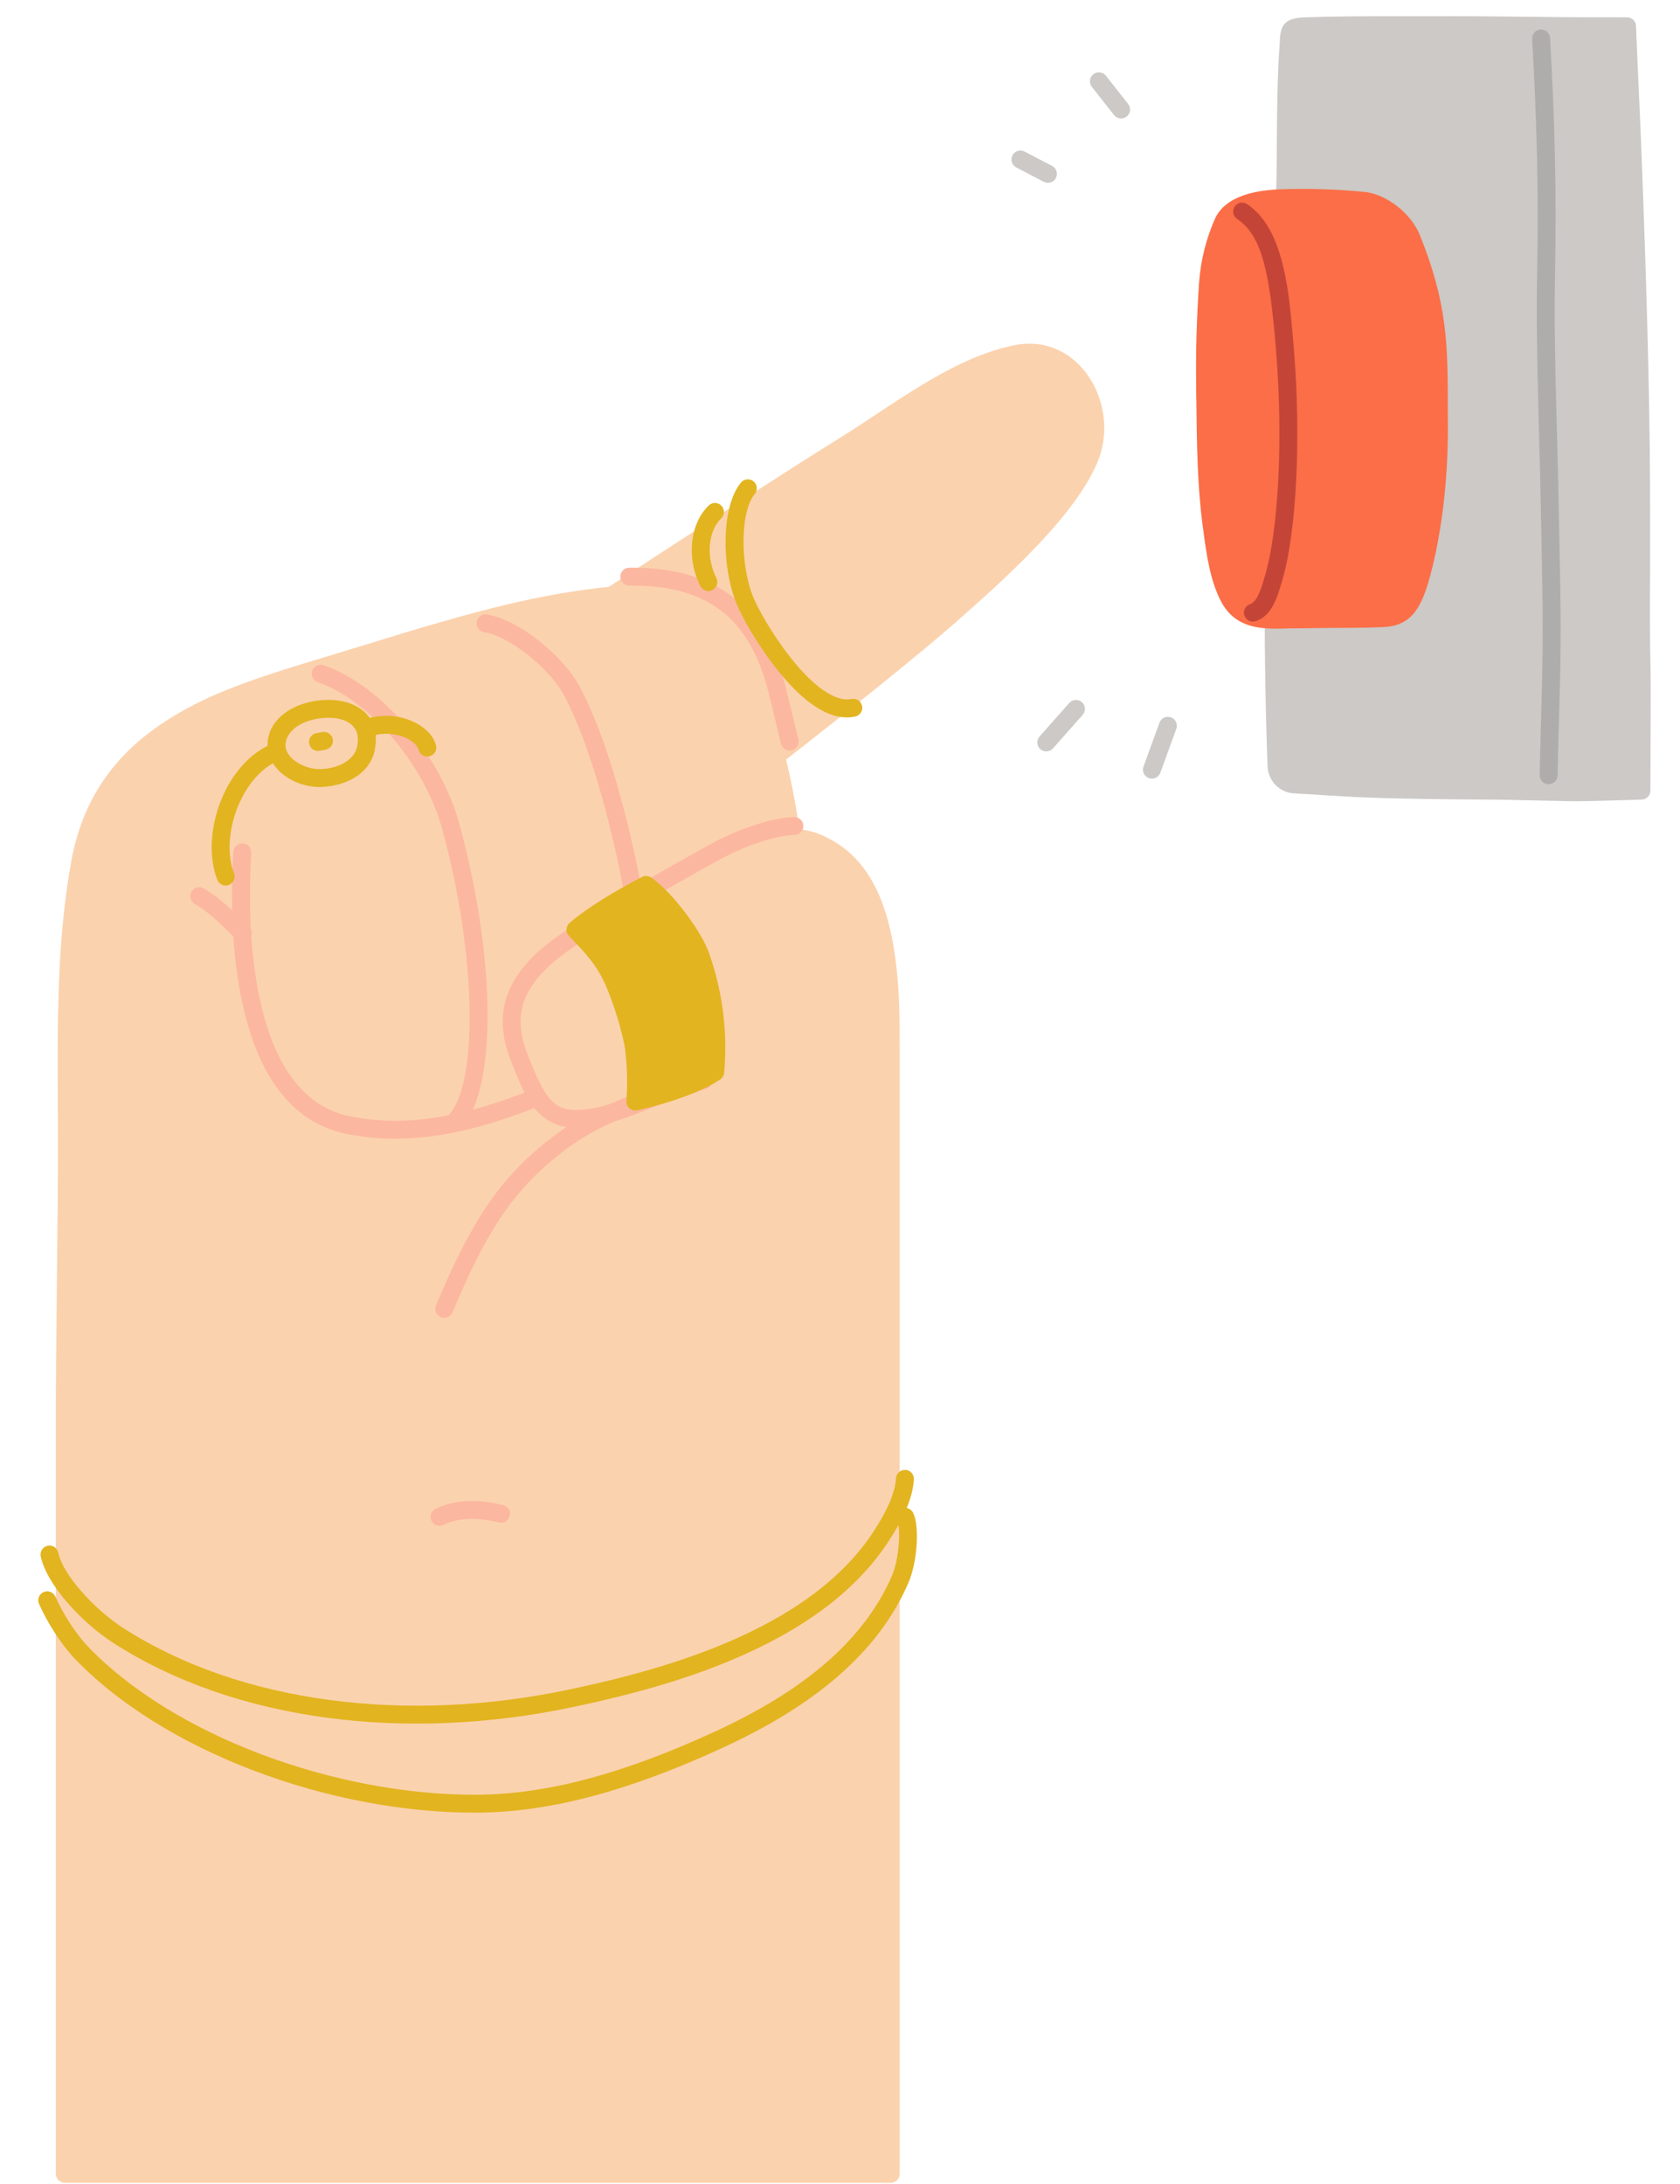 <svg viewBox="165 112.5 375 487.5" fill="none" xmlns="http://www.w3.org/2000/svg" xmlns:xlink="http://www.w3.org/1999/xlink" overflow="visible" width="375px" height="487.5px"><g id="Master/Hands/Point"><g id="base"><path id="Path" d="M300.081 246.837C299.231 245.931 299.405 244.477 300.445 243.796C300.549 243.728 300.549 243.728 301.042 243.406C301.528 243.088 302.092 242.719 302.728 242.304C304.544 241.117 306.57 239.794 308.754 238.37C314.995 234.3 321.253 230.231 327.118 226.432L327.546 226.155C338.933 218.783 347.368 213.386 351.643 210.766C353.269 209.767 354.994 208.66 357.207 207.206C358.128 206.6 362.028 204.019 363.053 203.346C371.93 197.515 377.761 194.173 383.868 191.803C386.589 190.746 389.205 189.976 391.745 189.504C405.997 186.856 415.385 203.021 409.9 215.845C408.51 219.101 406.329 222.592 403.431 226.324C400.263 230.405 396.307 234.691 391.583 239.286C387.742 243.022 385.129 245.386 378.465 251.279C374.652 254.647 369.063 259.291 362.12 264.893C361.666 265.26 361.207 265.63 360.743 266.003C355.685 270.072 350.268 274.367 344.85 278.619C342.954 280.107 341.194 281.483 339.614 282.714C339.061 283.146 338.569 283.528 338.146 283.857C337.892 284.054 337.716 284.19 337.625 284.261C336.809 284.893 335.646 284.801 334.941 284.047L300.081 246.837Z" fill="#fbd2ae"/><path id="Path" d="M343.218 296.377C342.427 290.546 341.178 284.696 339.185 276.833C338.824 275.41 338.752 275.13 337.846 271.629C332.161 249.619 322.048 241.324 301.347 243.44C285.554 245.053 271.867 248.538 245.815 256.65C243.78 257.284 242.01 257.822 238.505 258.874C237.856 259.069 237.856 259.069 237.205 259.265C218.893 264.768 210.353 268.001 201.759 273.612C190.334 281.069 183.305 291.125 180.84 305.144C178.733 317.039 177.95 329.341 177.871 346.087C177.854 349.769 177.864 352.721 177.903 359.314C177.939 365.267 177.949 367.888 177.94 371.164C177.936 375.638 177.879 381.717 177.7 398.392L177.696 398.816C177.523 414.953 177.46 421.832 177.46 426.44V597.74C177.46 598.844 178.355 599.74 179.46 599.74H363.81C364.915 599.74 365.81 598.844 365.81 597.74V349.29C365.81 348.719 365.811 348.293 365.814 347.143C365.836 338.7 365.722 334.278 365.159 328.928C363.637 314.444 359.162 304.404 350.067 299.712C348.03 298.566 345.741 297.84 343.375 297.589C343.325 297.187 343.273 296.783 343.218 296.377Z" fill="#fbd2ae"/><path id="Path" d="M208.446 314.252C210.579 315.54 212.376 316.982 214.614 319.115C215.073 319.551 215.548 320.014 216.163 320.621C216.354 320.809 217.465 321.908 217.797 322.235C218.584 323.01 219.85 323 220.625 322.213C221.4 321.426 221.39 320.16 220.603 319.385C220.276 319.062 219.167 317.965 218.972 317.773C218.341 317.151 217.851 316.673 217.373 316.218C214.941 313.901 212.928 312.285 210.513 310.828C209.568 310.257 208.338 310.561 207.768 311.506C207.197 312.452 207.501 313.681 208.446 314.252Z" fill="#fcb7a0"/><path id="Path" d="M273.066 253.605C278.856 254.525 287.905 261.919 291.006 267.882C295.689 276.894 299.634 289.791 302.987 305.078C303.184 305.983 303.342 306.786 303.638 308.37C303.982 310.204 304.109 310.859 304.312 311.814C304.428 312.362 304.545 312.879 304.666 313.38C304.926 314.454 306.007 315.114 307.08 314.854C308.154 314.594 308.814 313.513 308.554 312.44C308.442 311.977 308.333 311.495 308.224 310.982C308.03 310.07 307.907 309.434 307.57 307.633C307.266 306.012 307.103 305.18 306.894 304.223C303.471 288.616 299.44 275.439 294.555 266.038C290.905 259.017 280.834 250.789 273.694 249.655C272.603 249.481 271.578 250.225 271.405 251.316C271.232 252.407 271.975 253.432 273.066 253.605Z" fill="#fcb7a0"/><path id="Path" d="M267.396 364.787C275.935 357.221 275.973 327.287 267.519 296.353C263.434 281.421 250.613 265.675 237.251 260.993C236.209 260.627 235.068 261.176 234.702 262.218C234.337 263.261 234.886 264.402 235.928 264.767C247.944 268.979 259.9 283.662 263.661 297.408C271.726 326.919 271.689 355.639 264.744 361.793C263.917 362.526 263.84 363.79 264.573 364.616C265.306 365.443 266.57 365.519 267.396 364.787Z" fill="#fcb7a0"/><path id="Path" d="M277.342 448.472C271.769 447.056 266.624 447.158 262.227 449.291C261.233 449.773 260.819 450.969 261.301 451.963C261.783 452.957 262.979 453.372 263.973 452.889C267.398 451.228 271.619 451.145 276.358 452.348C277.428 452.62 278.517 451.973 278.789 450.902C279.06 449.832 278.413 448.743 277.342 448.472Z" fill="#fcb7a0"/><path id="Path" d="M322.654 355.517C325.065 354.711 324.047 351.099 321.57 351.671C319.087 352.245 317.042 352.905 313.659 354.217C311.001 355.082 308.927 355.799 307.065 356.512C304.703 357.426 302.656 358.252 300.822 359.052C298.695 359.682 296.919 360.021 294.988 360.198C289.287 360.72 287.063 358.429 283.859 350.55C283.78 350.356 283.068 348.592 282.851 348.061C280.176 341.484 280.842 336.338 284.384 331.632C287.207 327.88 290.852 325.122 299.184 319.851L300.32 319.132C300.818 318.817 301.219 318.562 301.605 318.316C305.44 315.874 309.609 313.401 314.898 310.395C316.349 309.57 317.841 308.729 319.781 307.641C319.997 307.519 323.577 305.514 324.61 304.933C331.347 301.141 338.401 298.936 342.349 298.88C343.453 298.864 344.336 297.956 344.32 296.852C344.304 295.747 343.396 294.864 342.292 294.88C337.614 294.946 329.928 297.349 322.649 301.447C321.62 302.025 318.042 304.03 317.824 304.152C315.878 305.244 314.38 306.088 312.921 306.917C307.579 309.954 303.357 312.458 299.456 314.943C299.073 315.187 298.675 315.439 298.181 315.752L297.046 316.47C288.29 322.009 284.408 324.947 281.188 329.227C276.8 335.058 275.942 341.689 279.147 349.573C279.362 350.097 280.071 351.854 280.153 352.056C281.953 356.482 283.18 358.801 285.103 360.781C286.83 362.56 288.911 363.669 291.423 364.079C290.278 364.844 289.135 365.673 287.938 366.597C276.277 375.649 270.135 385.309 262.317 403.894C261.888 404.912 262.367 406.085 263.385 406.513C264.403 406.942 265.575 406.464 266.004 405.445C273.579 387.438 279.393 378.294 290.387 369.76C294.181 366.831 297.382 364.934 302.169 362.829C304.616 362.09 307.462 361.012 311.343 359.443C312.744 358.876 313.946 358.397 315.006 357.985C315.81 357.725 321.195 356.004 322.654 355.517Z" fill="#fcb7a0"/><path id="Path" d="M284.253 355.535C268.514 361.874 255.721 364.132 243.381 361.736C233.369 359.786 226.932 351.391 223.53 337.821C220.954 327.544 220.344 315.247 221.077 302.878C221.142 301.775 220.301 300.829 219.198 300.763C218.096 300.698 217.149 301.539 217.084 302.642C216.329 315.381 216.958 328.052 219.65 338.794C223.389 353.71 230.788 363.358 242.618 365.663C255.847 368.231 269.358 365.847 285.747 359.245C286.772 358.832 287.268 357.667 286.855 356.643C286.443 355.618 285.277 355.122 284.253 355.535Z" fill="#fcb7a0"/><path id="Path" d="M305.485 243.21C322.767 243.082 332.346 250.206 336.599 267.264C336.896 268.441 337.342 270.274 338.029 273.127L338.049 273.212C338.209 273.873 338.759 276.16 338.738 276.074C338.998 277.155 339.176 277.893 339.326 278.511C339.586 279.585 340.668 280.244 341.741 279.984C342.815 279.723 343.474 278.642 343.213 277.569C343.064 276.953 342.887 276.217 342.627 275.138C342.648 275.224 342.098 272.937 341.938 272.276L341.918 272.19C341.227 269.323 340.779 267.482 340.479 266.291C335.772 247.413 324.552 239.068 305.455 239.21C304.35 239.218 303.462 240.12 303.47 241.225C303.478 242.329 304.38 243.218 305.485 243.21Z" fill="#fcb7a0"/></g><g id="Point/Wear" transform="scale(1 1)"><g id="Point/Wear/Jewelry"><g id="clothing"><path id="Path" d="M301.202 334.929C299.747 330.963 298.265 328.421 295.931 325.667C294.995 324.562 294.225 323.736 292.003 321.412C291.215 320.587 291.275 319.271 292.135 318.522C295.998 315.156 302.447 311.265 308.327 308.25C308.992 307.909 309.792 307.967 310.401 308.402C315.536 312.067 321.838 320.846 323.357 325.501C326.32 333.986 327.439 343.005 326.641 351.957C326.588 352.551 326.273 353.09 325.782 353.428C322.127 355.94 315.109 358.582 307.254 360.332C305.945 360.623 304.726 359.57 304.825 358.233C305.127 354.125 304.991 349.996 304.418 345.916C303.629 342.183 302.556 338.516 301.202 334.929Z" fill="#E2B420"/><path id="Path_2" d="M236.94 275.904L235.61 276.154C234.525 276.358 233.81 277.404 234.014 278.489C234.218 279.575 235.264 280.29 236.349 280.086L237.679 279.836C238.765 279.632 239.479 278.586 239.275 277.501C239.071 276.415 238.026 275.7 236.94 275.904Z" fill="#E2B420"/><path id="Path_3" d="M217.235 307.448C214.03 299.163 218.911 285.376 227.588 282.09C228.621 281.699 229.141 280.544 228.75 279.511C228.358 278.478 227.204 277.958 226.171 278.349C215.273 282.477 209.545 298.656 213.504 308.891C213.902 309.921 215.061 310.434 216.091 310.035C217.121 309.637 217.633 308.478 217.235 307.448Z" fill="#E2B420"/><path id="Path_4" d="M248.134 276.735C252.904 275.303 257.809 277.547 258.45 279.888C258.742 280.953 259.842 281.58 260.907 281.289C261.973 280.997 262.6 279.897 262.308 278.832C261.034 274.178 253.785 270.862 246.984 272.904C245.926 273.222 245.326 274.337 245.644 275.395C245.961 276.453 247.076 277.053 248.134 276.735Z" fill="#E2B420"/><path id="Path_5" d="M323.208 225.324C319.089 229.259 318.104 236.881 321.331 243.326C321.826 244.313 323.028 244.713 324.015 244.218C325.003 243.724 325.402 242.522 324.908 241.534C322.437 236.601 323.176 230.887 325.971 228.216C326.77 227.453 326.799 226.187 326.036 225.388C325.273 224.59 324.007 224.561 323.208 225.324Z" fill="#E2B420"/><path id="Path_6" d="M330.384 220.22C325.835 225.754 326.02 239.679 329.713 247.964C331.578 252.132 335.478 258.421 339.448 263.154C345.107 269.899 350.648 273.516 355.87 272.449C356.952 272.228 357.65 271.172 357.429 270.09C357.208 269.007 356.152 268.309 355.069 268.53C351.766 269.205 347.3 266.29 342.513 260.583C338.784 256.138 335.08 250.166 333.365 246.333C330.227 239.292 330.062 226.911 333.475 222.76C334.176 221.906 334.053 220.646 333.199 219.945C332.346 219.243 331.086 219.367 330.384 220.22Z" fill="#E2B420"/><path id="Path_7" d="M365.003 442.476C364.8 445.745 362.973 449.836 359.899 454.499C353.525 464.174 343.353 471.89 329.869 477.999C319.016 482.916 306.667 486.562 291.969 489.642C256.012 497.233 218.867 492.857 192.461 475.868C186.137 471.792 179.026 464.039 178.008 459.087C177.786 458.005 176.728 457.308 175.647 457.531C174.565 457.753 173.868 458.81 174.09 459.892C175.376 466.149 183.151 474.627 190.296 479.231C217.677 496.848 255.882 501.348 292.792 493.557C307.749 490.422 320.358 486.7 331.52 481.643C345.638 475.246 356.398 467.084 363.239 456.7C366.666 451.502 368.739 446.86 368.995 442.724C369.064 441.621 368.226 440.672 367.123 440.604C366.021 440.535 365.071 441.373 365.003 442.476Z" fill="#E2B420"/><path id="Path_8" d="M173.716 470.53C175.622 474.766 178.136 478.701 181.178 482.21C201.231 503.497 238.702 517.23 271.367 517.11C288.243 517.046 306.121 511.936 326.357 502.606C346.694 493.234 360.965 481.498 367.744 465.866C369.807 461.143 370.299 453.053 368.808 450.155C368.303 449.173 367.097 448.786 366.114 449.291C365.132 449.797 364.746 451.003 365.251 451.985C366.12 453.673 365.701 460.55 364.077 464.269C357.762 478.83 344.211 489.974 324.682 498.973C304.92 508.084 287.554 513.049 271.352 513.11C239.727 513.226 203.323 499.885 184.145 479.528C181.413 476.374 179.11 472.77 177.363 468.889C176.91 467.882 175.726 467.433 174.719 467.886C173.712 468.339 173.262 469.523 173.716 470.53Z" fill="#E2B420"/><path id="Path_9" fill-rule="evenodd" clip-rule="evenodd" d="M224.97 280.816C226.446 285.54 231.649 288.125 236.296 288.18C242.822 288.055 248.327 284.669 248.809 278.809C249.711 271.81 243.813 268.051 236.399 268.822C229.135 269.577 223.59 274.288 224.922 280.631L224.97 280.816ZM244.825 278.447C244.564 281.86 240.952 284.09 236.281 284.18C233.269 284.144 229.723 282.398 228.818 279.714C228.166 276.26 231.646 273.337 236.812 272.8C242.009 272.26 245.362 274.406 244.837 278.335L244.825 278.447Z" fill="#E2B420"/></g></g></g><g id="Point/Item" transform="scale(1 1)"><g id="Point/Item/Button"><g id="items"><path id="Path" d="M533.419 261.62C533.239 254.12 533.279 246.48 533.329 239.1C533.329 235.1 533.329 231.15 533.329 227.17C533.329 208.03 532.869 187.98 531.979 162.17C531.629 152.04 531.299 143.37 530.859 133.95C530.619 129.08 530.179 118.28 530.179 118.28C530.137 117.207 529.254 116.359 528.179 116.36V116.36C520.969 116.36 513.419 116.36 506.109 116.24C498.159 116.16 490.649 116.08 483.569 116.13H476.019C469.469 116.13 462.699 116.13 456.109 116.38C451.279 116.53 450.809 118.68 450.669 121.7C450.669 122.053 450.649 122.433 450.609 122.84C450.129 129.63 450.069 136.84 450.009 143.84C450.009 149.59 449.919 155.54 449.629 161.11C449.379 166.11 448.809 171.11 448.259 176.04C447.239 183.523 446.728 191.067 446.729 198.62L446.819 202.62C447.099 215.06 447.389 227.92 447.309 240.51C447.219 251.98 447.389 269.74 447.949 283.6C448.082 286.857 450.692 289.467 453.949 289.6C455.689 289.69 457.749 289.82 459.869 289.96C463.019 290.16 466.279 290.36 468.869 290.47C478.269 290.84 488.329 290.93 496.049 290.97C499.209 290.97 504.169 291.09 508.539 291.19L516.069 291.34H516.719C520.669 291.34 530.999 290.99 531.459 290.98C532.537 290.942 533.39 290.058 533.389 288.98C533.369 288.13 533.539 266.52 533.419 261.62Z" fill="#CCC9C6"/><path id="Path_2" d="M507.003 121.194C508.072 139.952 508.45 156.218 508.12 172.78C507.938 181.969 508.042 190.721 508.405 204.462C508.441 205.832 508.47 206.902 508.538 209.406C508.752 217.241 508.84 220.768 508.92 225.157C508.958 227.19 508.991 228.845 509.067 232.45C509.264 241.891 509.333 246.023 509.353 251.225C509.367 254.655 509.347 257.862 509.29 260.953C509.228 264.391 509.157 267.156 508.986 273.231C508.948 274.589 508.932 275.13 508.912 275.854C508.802 279.839 508.732 282.671 508.68 285.504C508.66 286.608 509.539 287.52 510.643 287.54C511.748 287.56 512.66 286.681 512.68 285.577C512.731 282.759 512.801 279.939 512.911 275.965C512.931 275.242 512.946 274.701 512.984 273.344C513.156 267.255 513.227 264.481 513.29 261.026C513.347 257.904 513.367 254.668 513.353 251.209C513.333 245.978 513.264 241.83 513.066 232.367C512.99 228.765 512.957 227.112 512.92 225.083C512.839 220.679 512.751 217.144 512.537 209.296C512.469 206.794 512.44 205.725 512.403 204.356C512.042 190.672 511.938 181.973 512.12 172.86C512.451 156.188 512.071 139.821 510.997 120.966C510.934 119.864 509.989 119.021 508.886 119.083C507.784 119.146 506.94 120.091 507.003 121.194Z" fill="#AFADAC"/><path id="Path_3" d="M399.837 149.538L393.697 146.328C392.718 145.816 391.509 146.195 390.998 147.173C390.486 148.152 390.864 149.361 391.843 149.872L397.983 153.082C398.962 153.594 400.171 153.215 400.682 152.237C401.194 151.258 400.815 150.049 399.837 149.538Z" fill="#CCC9C6"/><path id="Path_4" d="M416.822 135.713L411.862 129.413C411.178 128.545 409.921 128.395 409.053 129.079C408.185 129.762 408.035 131.019 408.719 131.887L413.679 138.187C414.362 139.055 415.619 139.205 416.487 138.521C417.355 137.838 417.505 136.581 416.822 135.713Z" fill="#CCC9C6"/><path id="Path_5" d="M403.672 269.414L397.042 276.904C396.31 277.731 396.387 278.995 397.214 279.728C398.042 280.46 399.306 280.383 400.038 279.556L406.668 272.066C407.4 271.239 407.323 269.975 406.496 269.242C405.669 268.51 404.405 268.587 403.672 269.414Z" fill="#CCC9C6"/><path id="Path_6" d="M423.81 273.816L420.24 283.626C419.863 284.664 420.398 285.812 421.436 286.189C422.474 286.567 423.621 286.032 423.999 284.994L427.569 275.184C427.947 274.146 427.412 272.998 426.374 272.621C425.336 272.243 424.188 272.778 423.81 273.816Z" fill="#CCC9C6"/><path id="Path_7" d="M488.17 204.17C488.17 189.34 488.12 180.39 481.93 164.96C479.93 160.07 474.38 155.75 469.46 155.33C463.309 154.735 457.126 154.541 450.95 154.75C448.02 154.87 439.1 155.25 436.27 161.17C434.214 165.769 432.985 170.694 432.64 175.72C432.11 183.62 431.9 190.89 432 197.95C432 199.42 432 200.95 432.05 202.39C432.15 211.44 432.26 220.81 433.43 229.68L433.56 230.63C434.26 235.96 435.06 242 437.56 246.76C440.34 252.07 445.14 252.83 449.86 252.83C450.86 252.83 451.77 252.83 452.71 252.76H453.77C455.71 252.76 458.77 252.68 462.07 252.66C469.07 252.66 473.82 252.56 475.22 252.34C479.53 251.66 481.94 248.92 483.81 242.54C486.64 232.85 488.24 220.13 488.19 207.64L488.17 204.17Z" fill="#FC6E47"/><path id="Path_8" d="M446.808 242.839C446.657 243.318 446.52 243.723 446.378 244.103C445.669 246.008 444.894 247.072 444.045 247.347C442.994 247.687 442.417 248.814 442.757 249.865C443.097 250.916 444.224 251.493 445.275 251.153C447.608 250.398 449.029 248.448 450.127 245.499C450.295 245.048 450.452 244.582 450.622 244.043C450.719 243.738 451.025 242.736 451.013 242.774C454.608 231.156 455.34 209.47 453.864 191.03C453.799 190.231 453.774 189.917 453.739 189.493C453.025 180.704 452.435 175.961 451.258 171.313C449.675 165.061 447.209 160.644 443.378 158.062C442.462 157.444 441.219 157.686 440.602 158.602C439.984 159.518 440.226 160.761 441.142 161.378C446.445 164.953 448.339 172.436 449.753 189.817C449.787 190.24 449.812 190.553 449.876 191.35C451.316 209.32 450.597 230.59 447.19 241.596C447.206 241.543 446.899 242.551 446.808 242.839Z" fill="#C44538"/></g></g></g></g></svg>